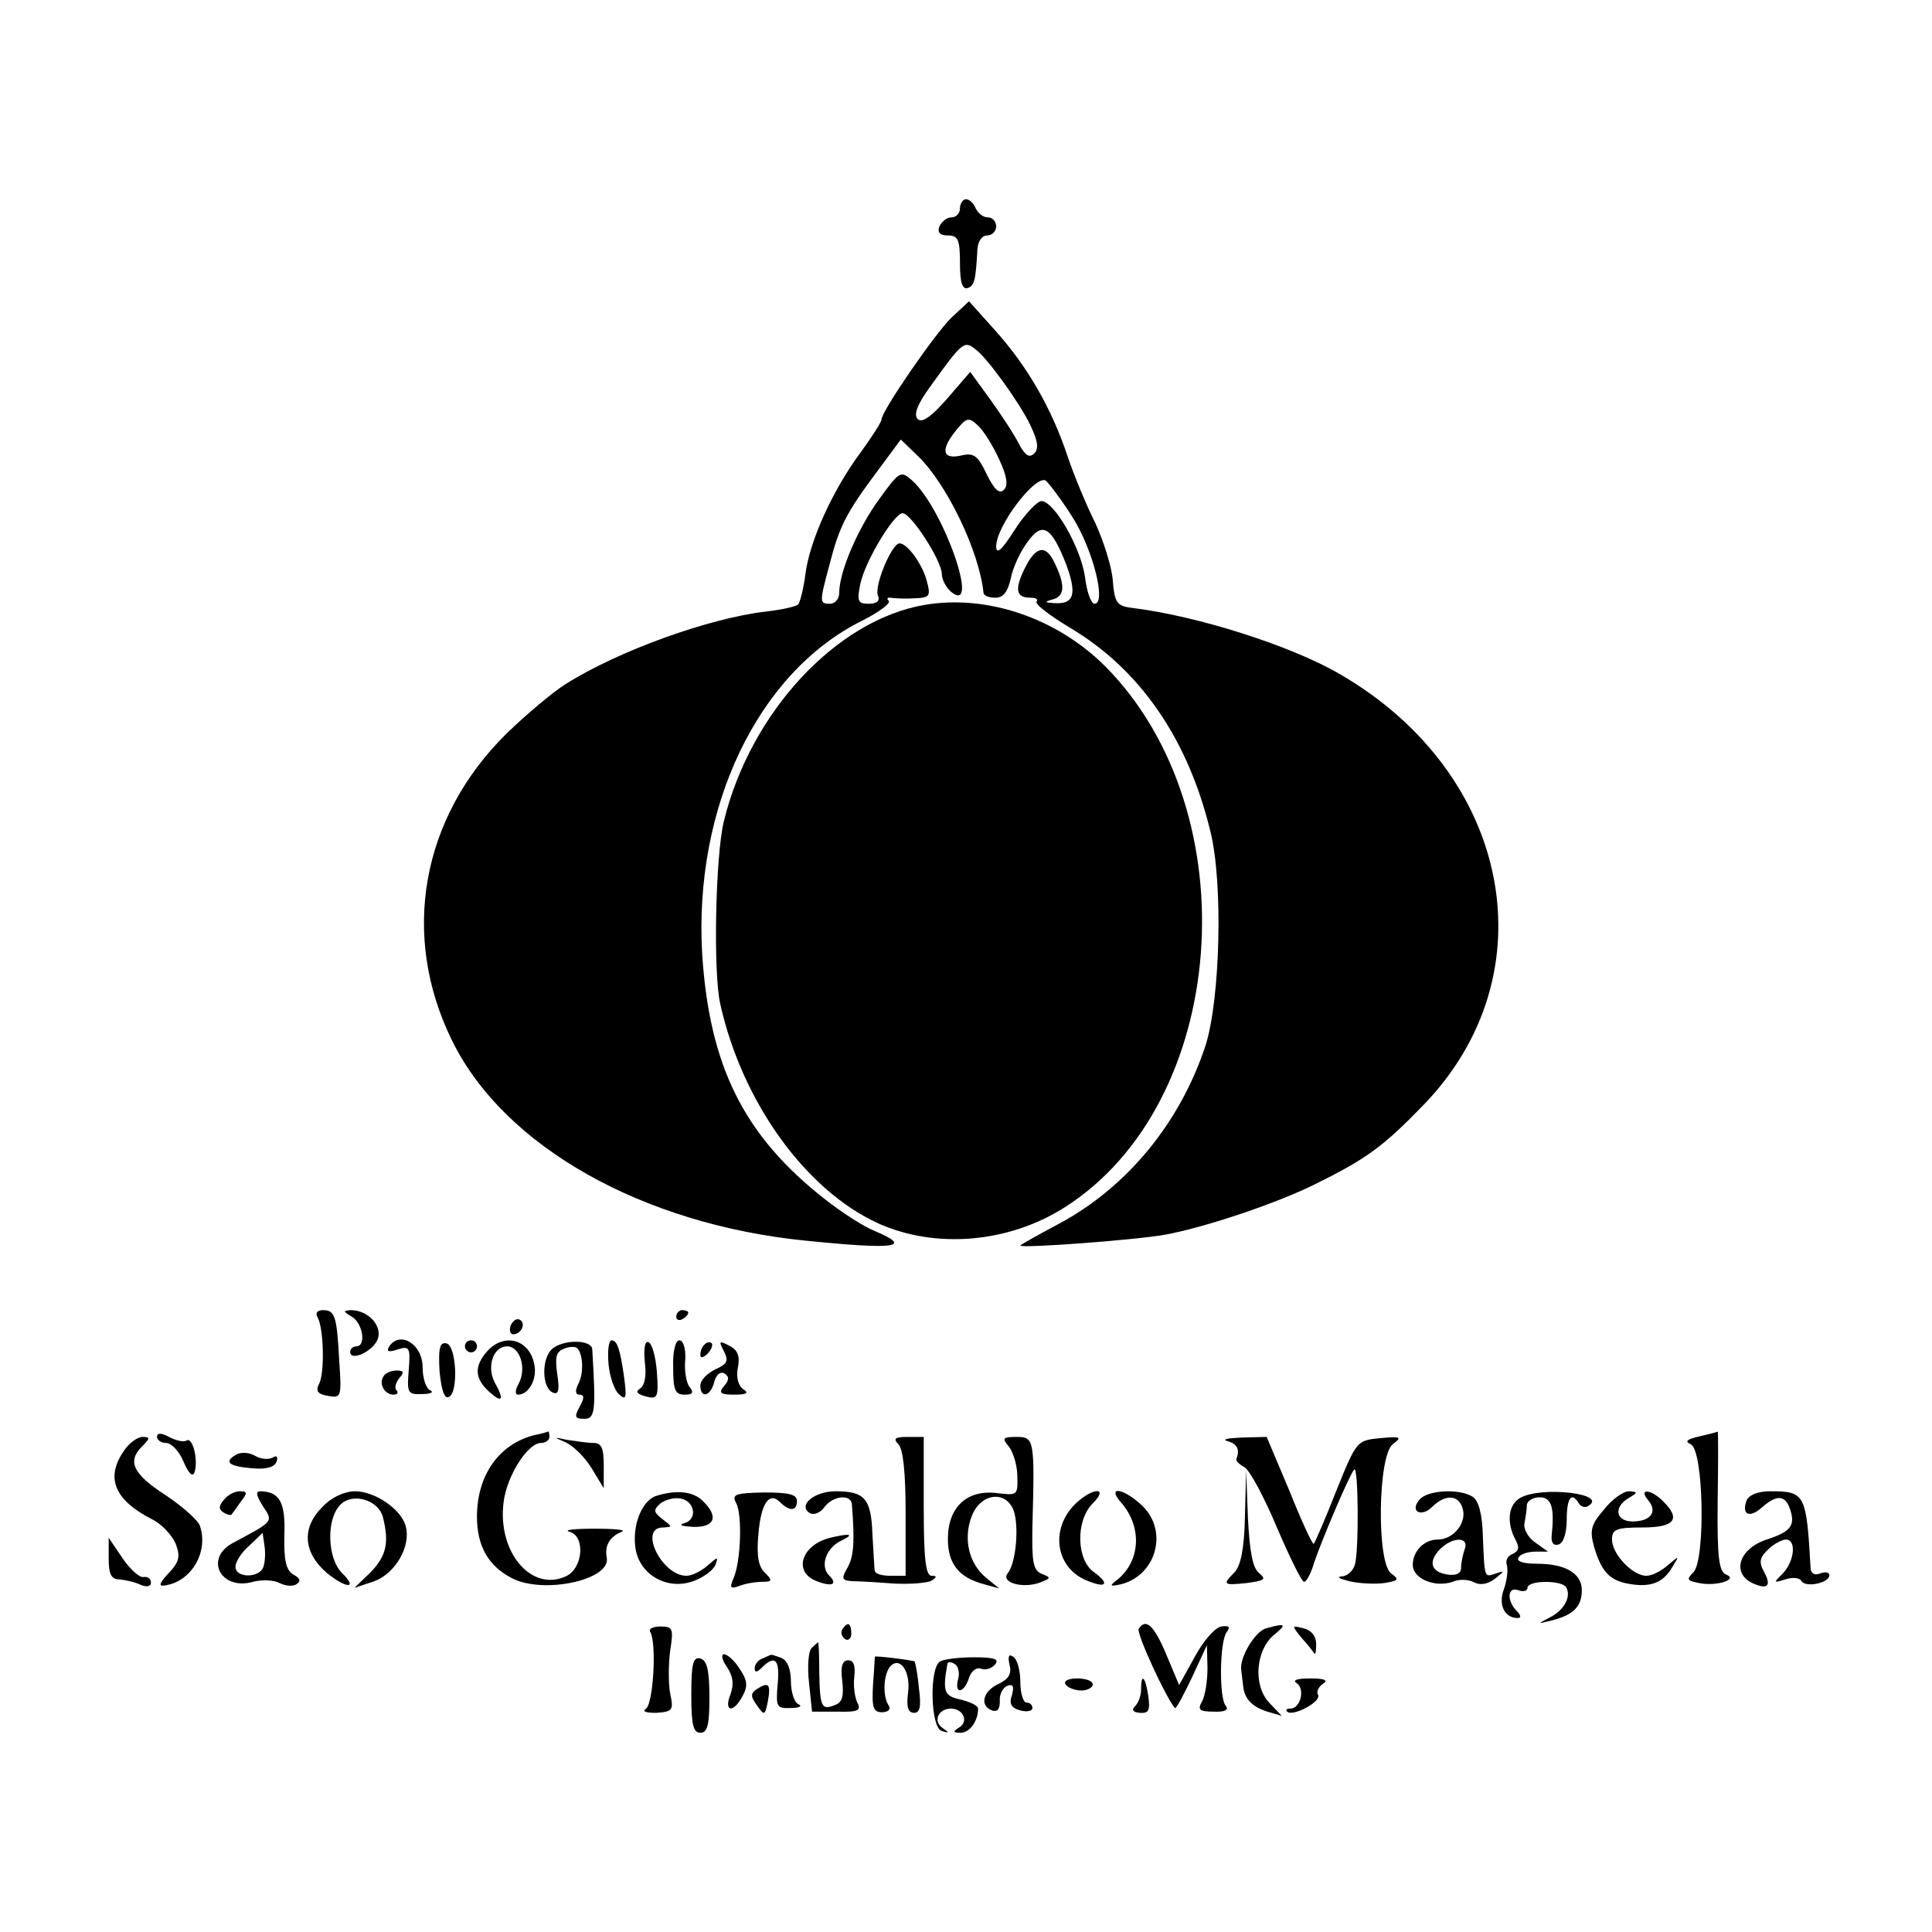 <?xml version="1.0" standalone="no"?>
<!DOCTYPE svg PUBLIC "-//W3C//DTD SVG 20010904//EN"
 "http://www.w3.org/TR/2001/REC-SVG-20010904/DTD/svg10.dtd">
<svg version="1.0" xmlns="http://www.w3.org/2000/svg"
 width="320pt" height="320pt" viewBox="0 0 320 320"
 preserveAspectRatio="xMidYMid meet">
<g transform="translate(0,320) scale(0.1,-0.1)"
fill="#000000" stroke="none">
<path d="M1590 2855 c0 -8 -6 -15 -14 -15 -8 0 -16 -7 -20 -15 -4 -10 1 -15
14 -15 17 0 20 -7 20 -46 0 -32 4 -44 13 -41 11 4 13 12 16 65 1 12 7 22 16
22 8 0 15 7 15 15 0 8 -6 15 -14 15 -8 0 -16 7 -20 15 -3 8 -10 15 -16 15 -5
0 -10 -7 -10 -15z"/>
<path d="M1576 2674 c-27 -26 -116 -155 -116 -169 0 -4 -16 -29 -35 -55 -46
-62 -84 -146 -91 -201 -3 -24 -9 -47 -12 -50 -4 -4 -28 -9 -54 -12 -94 -11
-244 -65 -331 -120 -21 -13 -65 -50 -98 -82 -142 -140 -176 -335 -90 -509 86
-175 315 -304 586 -331 149 -15 178 -11 114 16 -18 7 -55 31 -83 53 -134 105
-191 220 -203 406 -14 243 92 466 265 552 28 14 48 29 44 33 -4 3 -2 6 3 5 6
-1 23 -2 39 -1 26 1 28 3 21 29 -7 27 -32 62 -45 62 -13 0 -42 -70 -36 -86 4
-9 -1 -14 -15 -14 -18 0 -20 4 -14 33 8 38 56 117 70 117 14 0 65 -79 65 -101
0 -9 7 -22 15 -29 50 -41 -12 137 -64 184 -19 17 -21 16 -55 -31 -35 -48 -66
-120 -66 -155 0 -10 -7 -18 -15 -18 -18 0 -18 2 -1 65 16 63 28 86 78 153 l40
54 28 -27 c48 -46 102 -158 109 -227 1 -5 9 -8 20 -8 13 0 20 10 25 31 3 17
15 44 27 60 25 36 40 28 65 -36 18 -49 13 -66 -19 -64 -17 1 -18 2 -4 6 20 5
22 22 5 58 -15 34 -32 32 -51 -7 -17 -35 -14 -48 10 -48 9 0 13 -3 10 -6 -4
-4 21 -23 54 -43 117 -69 197 -185 234 -339 21 -85 16 -276 -8 -353 -42 -128
-130 -236 -245 -297 -34 -18 -62 -34 -62 -35 0 -5 190 9 240 18 66 12 188 53
251 85 83 41 111 62 176 129 211 217 147 549 -137 714 -82 48 -238 97 -344
110 -26 3 -30 8 -33 47 -2 23 -16 66 -29 94 -14 28 -35 78 -46 111 -26 78 -66
148 -120 208 l-43 48 -29 -27z m39 -52 c19 -13 73 -88 91 -125 13 -27 15 -40
7 -48 -8 -8 -15 -4 -26 17 -8 16 -30 49 -48 74 l-32 44 -38 -44 c-27 -31 -42
-41 -49 -34 -7 7 -1 24 21 54 53 74 56 76 74 62z m40 -183 c13 -28 15 -43 8
-50 -8 -8 -16 0 -29 26 -14 30 -21 35 -40 31 -32 -8 -37 7 -13 38 20 25 23 26
39 11 9 -8 25 -34 35 -56z m121 -95 c34 -53 57 -144 37 -144 -6 0 -13 20 -16
45 -7 48 -51 125 -72 125 -7 0 -27 -21 -44 -47 -22 -35 -31 -42 -31 -28 0 34
65 119 82 109 5 -4 25 -30 44 -60z"/>
<path d="M1531 2198 c-146 -25 -288 -178 -332 -358 -14 -56 -18 -252 -6 -303
36 -162 141 -308 261 -363 95 -43 216 -33 309 26 272 172 308 653 68 896 -80
80 -196 120 -300 102z"/>
<path d="M526 1018 c10 -17 12 -90 3 -109 -7 -13 -3 -18 14 -21 22 -4 23 -2
19 56 -4 76 -7 86 -27 86 -10 0 -13 -5 -9 -12z"/>
<path d="M583 1019 c18 -11 24 -49 7 -49 -5 0 -10 -4 -10 -9 0 -17 39 1 46 22
7 22 -17 47 -45 47 -13 -1 -13 -2 2 -11z"/>
<path d="M1120 1019 c0 -5 5 -7 10 -4 6 3 10 8 10 11 0 2 -4 4 -10 4 -5 0 -10
-5 -10 -11z"/>
<path d="M846 1005 c-3 -8 -1 -15 4 -15 13 0 22 18 11 24 -5 3 -11 -1 -15 -9z"/>
<path d="M644 969 c-4 -8 0 -9 15 -4 19 6 21 3 18 -34 -3 -38 -2 -41 22 -40
14 0 20 3 14 6 -7 2 -13 20 -13 38 0 39 -38 62 -56 34z"/>
<path d="M728 929 c3 -31 8 -46 15 -43 17 6 13 87 -4 89 -11 2 -13 -9 -11 -46z"/>
<path d="M770 970 c0 -5 5 -10 10 -10 6 0 10 5 10 10 0 6 -4 10 -10 10 -5 0
-10 -4 -10 -10z"/>
<path d="M807 962 c-22 -25 -21 -45 3 -67 22 -20 26 -14 9 16 -13 26 -2 59 21
59 21 0 33 -36 19 -62 -6 -10 -6 -18 -1 -18 18 0 32 26 27 50 -8 42 -50 53
-78 22z"/>
<path d="M916 967 c-20 -15 -19 -68 1 -74 8 -3 10 6 6 31 -4 28 -2 37 11 42 9
4 19 4 22 1 10 -10 11 -42 2 -59 -6 -12 -5 -18 2 -18 8 0 8 -6 0 -20 -9 -17
-8 -20 8 -20 18 0 19 14 13 115 -1 16 -45 17 -65 2z"/>
<path d="M1008 940 c2 -21 10 -44 18 -50 11 -10 12 -5 8 27 -7 50 -12 63 -21
63 -5 0 -7 -18 -5 -40z"/>
<path d="M1068 944 c3 -22 0 -39 -8 -44 -8 -5 -5 -9 10 -13 19 -5 21 -2 18 41
-2 25 -8 47 -14 49 -6 2 -8 -10 -6 -33z"/>
<path d="M1115 935 c0 -37 3 -45 19 -45 13 0 16 3 8 13 -5 6 -9 27 -7 45 1 18
-3 32 -10 32 -6 0 -11 -18 -10 -45z"/>
<path d="M1167 973 c-4 -3 -7 -11 -7 -17 0 -6 5 -5 12 2 6 6 9 14 7 17 -3 3
-9 2 -12 -2z"/>
<path d="M1199 962 c8 -16 6 -21 -14 -30 -14 -7 -25 -18 -25 -27 0 -22 17 -18
23 6 3 12 10 18 17 14 8 -5 8 -11 -1 -21 -9 -11 -6 -14 17 -14 21 0 25 3 15 9
-8 6 -12 19 -9 35 4 20 0 30 -14 37 -17 9 -18 8 -9 -9z"/>
<path d="M635 920 c-8 -12 2 -30 17 -30 6 0 8 3 5 7 -4 3 -2 12 4 20 9 10 8
13 -4 13 -9 0 -19 -4 -22 -10z"/>
<path d="M260 820 c0 -5 7 -10 15 -10 9 0 22 -14 29 -31 8 -19 15 -26 18 -18
7 20 -3 60 -13 53 -5 -3 -18 0 -29 6 -13 7 -20 7 -20 0z"/>
<path d="M885 823 c-59 -15 -95 -67 -95 -135 0 -49 19 -82 58 -102 52 -27 164
-3 157 34 -4 20 5 35 25 43 8 3 -12 5 -45 5 -33 0 -52 -2 -42 -5 27 -7 23 -61
-6 -74 -57 -26 -113 40 -103 122 5 44 40 99 62 99 8 0 14 5 14 10 0 6 -1 9 -2
9 -2 -1 -12 -4 -23 -6z"/>
<path d="M2815 821 c-21 -5 -25 -8 -15 -13 22 -8 25 -191 5 -212 -12 -12 -11
-14 9 -18 29 -6 66 6 45 14 -12 5 -15 29 -14 122 1 64 1 115 0 115 0 -1 -13
-4 -30 -8z"/>
<path d="M206 798 c-32 -45 -17 -82 45 -114 17 -8 34 -27 40 -41 8 -21 6 -30
-12 -49 -15 -16 -17 -22 -6 -20 44 6 73 56 58 99 -3 9 -29 32 -56 50 -54 35
-65 56 -40 81 14 14 14 16 1 16 -8 0 -22 -10 -30 -22z"/>
<path d="M937 811 c13 -6 32 -25 43 -43 l20 -33 0 38 c0 29 -4 37 -17 37 -10
0 -29 3 -43 5 -24 5 -24 5 -3 -4z"/>
<path d="M1488 808 c8 -8 12 -48 12 -115 l0 -103 -25 0 c-14 0 -25 3 -26 8 -1
4 -2 31 -4 61 -2 59 -13 71 -61 71 -35 0 -63 -23 -43 -36 7 -4 17 0 24 9 14
20 45 23 46 5 5 -62 3 -86 -7 -104 -11 -19 -10 -22 9 -23 12 0 44 -2 70 -4 26
-1 53 1 60 5 9 6 9 8 0 8 -10 0 -13 30 -13 115 l0 115 -27 0 c-21 0 -24 -3
-15 -12z"/>
<path d="M1671 804 c7 -9 14 -31 14 -49 1 -32 0 -32 -34 -28 -49 6 -81 -23
-81 -76 0 -41 18 -64 60 -75 l25 -7 -22 18 c-29 24 -38 66 -23 103 15 37 56
42 69 8 9 -26 4 -87 -10 -104 -12 -15 25 -26 54 -15 18 7 18 8 3 14 -15 6 -17
19 -16 79 4 144 3 148 -26 148 -23 0 -25 -2 -13 -16z"/>
<path d="M2033 813 c16 -4 21 -14 15 -29 -2 -3 4 -9 13 -14 9 -5 33 -50 54
-100 21 -49 41 -90 45 -90 4 0 12 15 17 33 15 43 59 146 66 153 7 7 8 -136 1
-158 -3 -10 -13 -19 -22 -19 -9 -1 -3 -4 13 -8 17 -4 43 -5 58 -3 24 4 25 6
11 16 -24 18 -22 195 3 214 16 12 13 13 -21 10 -39 -4 -39 -4 -73 -88 -18 -46
-35 -85 -37 -87 -2 -2 -20 37 -40 87 l-38 90 -41 -1 c-23 -1 -34 -3 -24 -6z"/>
<path d="M390 790 c-20 -12 -10 -19 29 -22 22 -2 36 2 39 11 3 8 0 11 -6 7 -7
-4 -20 -3 -30 3 -11 6 -24 6 -32 1z"/>
<path d="M2062 688 c-1 -53 -7 -81 -17 -92 -21 -21 -19 -22 20 -18 29 4 33 6
21 16 -11 8 -16 34 -19 91 l-3 80 -2 -77z"/>
<path d="M371 716 c-9 -10 -9 -16 -1 -21 6 -4 12 -5 13 -4 2 2 9 12 16 22 11
14 11 17 -2 17 -8 0 -20 -6 -26 -14z"/>
<path d="M435 706 c18 -27 19 -25 -50 -62 -47 -26 -19 -79 34 -64 15 4 35 3
44 -2 10 -5 22 -6 28 -2 8 5 6 10 -5 16 -12 7 -16 23 -15 65 2 55 -8 72 -39
73 -9 0 -8 -6 3 -24z m1 -102 c-7 -18 -46 -18 -46 1 0 8 10 24 23 35 l22 21 3
-21 c2 -12 1 -28 -2 -36z"/>
<path d="M535 705 c-36 -35 -33 -76 6 -110 33 -27 53 -27 25 0 -24 25 -26 89
-2 113 20 20 62 8 70 -20 11 -43 6 -65 -20 -92 l-27 -26 33 11 c35 13 61 58
52 91 -7 28 -51 58 -84 58 -17 0 -39 -10 -53 -25z"/>
<path d="M1089 723 c-24 -6 -41 -45 -37 -83 4 -46 51 -75 96 -59 17 6 33 18
37 27 5 14 4 14 -13 -1 -10 -9 -26 -17 -35 -17 -41 0 -80 80 -39 80 16 1 16 1
-1 14 -15 12 -15 15 -3 26 8 6 23 10 33 8 24 -4 29 -35 6 -41 -10 -3 -3 -5 15
-6 36 -1 43 17 16 43 -15 15 -41 19 -75 9z"/>
<path d="M1219 711 c11 -19 8 -98 -4 -125 -7 -16 -5 -18 9 -13 10 4 27 7 38 7
17 0 18 2 5 15 -11 10 -14 29 -11 62 4 53 18 73 36 55 16 -16 28 -15 28 2 0
11 -14 14 -55 14 -47 -1 -53 -3 -46 -17z"/>
<path d="M1782 710 c-44 -42 -34 -109 21 -129 30 -12 35 -4 9 15 -29 20 -31
85 -2 114 27 27 1 27 -28 0z"/>
<path d="M1858 710 c34 -40 31 -96 -8 -127 -13 -10 -12 -11 7 -7 58 15 78 87
36 129 -32 31 -62 35 -35 5z"/>
<path d="M2351 716 c-17 -20 4 -30 22 -11 22 21 44 19 50 -5 6 -23 -16 -50
-42 -50 -22 0 -41 -19 -41 -42 0 -23 37 -38 66 -28 11 5 27 4 36 -1 10 -5 22
-3 34 6 16 13 17 14 2 9 -20 -7 -19 -9 -22 64 -1 34 -7 57 -17 63 -22 14 -75
11 -88 -5z m75 -82 c-3 -9 -6 -22 -6 -31 0 -9 -8 -13 -22 -11 -28 4 -33 21
-13 42 21 21 49 21 41 0z"/>
<path d="M2518 719 c-20 -11 -23 -41 -8 -69 7 -13 6 -19 -5 -24 -8 -3 -12 -11
-9 -19 2 -7 0 -25 -5 -39 -10 -26 1 -48 23 -48 6 0 5 5 -2 12 -17 17 -15 41 3
34 8 -3 15 -1 15 4 0 13 57 13 64 1 9 -15 -3 -38 -27 -50 -21 -11 -21 -11 3
-5 36 9 50 23 50 50 0 28 -27 44 -75 44 -22 0 -34 4 -30 10 3 6 16 10 28 10
l21 0 -21 15 c-12 8 -20 23 -18 32 2 10 4 24 4 31 1 6 10 12 21 12 20 0 25
-17 20 -64 -1 -11 3 -17 12 -14 8 3 13 20 13 41 0 36 8 47 20 27 4 -6 11 -8
16 -4 33 20 -78 33 -113 13z"/>
<path d="M2657 700 c-22 -25 -24 -35 -17 -61 12 -41 25 -56 56 -62 37 -7 58 1
73 26 13 21 13 21 -6 5 -11 -10 -27 -18 -36 -18 -23 0 -57 36 -57 60 0 17 7
20 50 20 54 0 65 14 34 44 -20 20 -41 21 -24 1 16 -19 4 -35 -26 -35 -28 0
-32 24 -6 39 15 9 15 10 0 11 -9 0 -28 -13 -41 -30z"/>
<path d="M2893 715 c-9 -24 5 -30 25 -12 25 22 39 21 47 -3 9 -27 1 -37 -39
-50 -48 -16 -59 -59 -19 -74 22 -9 27 -1 14 22 -8 15 -6 23 8 36 9 9 23 16 29
16 18 0 14 -36 -5 -56 -16 -16 -16 -16 4 -10 12 4 24 3 27 -3 7 -11 46 -3 46
10 0 5 -7 6 -15 3 -9 -4 -15 0 -16 7 -7 125 -9 129 -67 129 -20 0 -35 -6 -39
-15z"/>
<path d="M1375 653 c-48 -12 -62 -57 -22 -72 26 -10 35 -5 20 10 -15 15 -5 45
20 57 23 11 16 13 -18 5z"/>
<path d="M180 619 c0 -26 4 -35 18 -35 9 -1 25 -4 35 -9 10 -4 17 -3 17 4 0 6
-5 10 -12 9 -6 -2 -22 12 -35 31 l-23 34 0 -34z"/>
<path d="M1077 497 c11 -18 5 -119 -7 -127 -7 -5 0 -7 17 -7 27 2 29 4 23 32
-3 16 -3 48 0 71 6 37 4 40 -16 40 -13 0 -20 -4 -17 -9z"/>
<path d="M1395 501 c-3 -5 -1 -12 5 -16 5 -3 10 1 10 9 0 18 -6 21 -15 7z"/>
<path d="M1886 502 c-4 -7 45 -114 60 -131 2 -2 14 21 28 50 l25 54 1 -38 c0
-21 -4 -46 -9 -55 -8 -14 -4 -17 19 -17 19 -1 26 3 20 10 -11 13 -10 107 2
122 6 8 4 11 -9 9 -10 -1 -30 -24 -44 -50 l-26 -47 -21 50 c-20 48 -34 62 -46
43z"/>
<path d="M2097 503 c-18 -5 -45 -49 -41 -70 1 -7 2 -19 3 -25 2 -22 15 -35 40
-43 l24 -7 -21 22 c-27 29 -22 87 8 112 22 18 20 20 -13 11z"/>
<path d="M2156 487 c11 -12 20 -24 21 -26 2 -2 3 5 3 16 0 13 -8 23 -21 26
-20 5 -20 5 -3 -16z"/>
<path d="M1344 470 c-5 -5 -7 -31 -4 -57 l5 -48 42 0 c34 -1 40 2 33 15 -4 8
-7 27 -5 43 2 18 -1 27 -10 27 -10 0 -13 -10 -10 -34 3 -25 0 -36 -12 -40 -22
-9 -25 -4 -26 53 0 28 -1 51 -2 51 0 0 -5 -4 -11 -10z"/>
<path d="M1145 393 c0 -49 3 -63 15 -63 12 0 15 13 15 59 0 45 -4 61 -15 64
-12 3 -15 -8 -15 -60z"/>
<path d="M1204 439 c10 -15 12 -28 6 -45 -12 -30 5 -32 20 -3 9 16 8 26 -5 45
-8 13 -20 24 -26 24 -5 0 -3 -10 5 -21z"/>
<path d="M1263 453 c-7 -2 -13 -10 -13 -16 0 -8 4 -7 12 1 22 22 30 13 26 -28
-3 -37 -2 -40 22 -39 14 0 19 3 13 6 -7 2 -13 20 -13 38 0 21 -6 35 -16 39 -9
3 -16 6 -17 5 -1 0 -8 -3 -14 -6z"/>
<path d="M1449 456 c0 0 -1 -21 -3 -46 -2 -38 0 -46 15 -46 10 0 15 5 11 11
-10 15 -9 48 1 63 16 21 36 -5 31 -42 -3 -23 0 -33 10 -33 10 0 12 11 8 41 -2
23 -6 42 -7 44 -2 2 -65 10 -66 8z"/>
<path d="M1557 448 c-18 -10 -16 -110 3 -115 12 -4 13 -3 1 5 -16 11 -7 32 14
32 20 0 30 -21 14 -31 -11 -7 -11 -9 2 -9 15 0 29 19 29 40 0 5 -13 11 -29 15
-27 6 -30 12 -22 58 0 5 6 5 12 1 6 -3 9 -15 6 -25 -7 -26 10 -24 18 2 4 12
13 18 20 15 8 -3 18 1 23 7 8 9 -1 12 -35 12 -24 0 -50 -3 -56 -7z"/>
<path d="M1672 443 c4 -15 -1 -24 -18 -32 -26 -12 -32 -36 -11 -44 9 -3 13 2
13 15 -1 12 5 23 13 26 9 3 11 -1 7 -16 -5 -14 -1 -21 14 -25 11 -3 20 -1 20
4 0 5 -4 9 -10 9 -5 0 -10 15 -10 34 0 19 -5 38 -12 42 -7 5 -9 1 -6 -13z"/>
<path d="M1765 410 c3 -5 15 -10 26 -10 10 0 19 5 19 10 0 6 -12 10 -26 10
-14 0 -23 -4 -19 -10z"/>
<path d="M1890 402 c0 -10 -4 -22 -10 -28 -6 -6 -4 -10 8 -11 15 -1 17 4 14
28 -5 32 -12 39 -12 11z"/>
<path d="M2148 412 c14 -10 6 -42 -11 -42 -6 0 -8 -2 -5 -5 9 -9 58 17 51 28
-3 5 1 13 8 18 10 6 3 9 -21 9 -22 0 -30 -3 -22 -8z"/>
<path d="M1253 402 c-10 -7 -10 -12 1 -27 12 -17 13 -17 18 8 5 28 1 32 -19
19z"/>
</g>
</svg>
